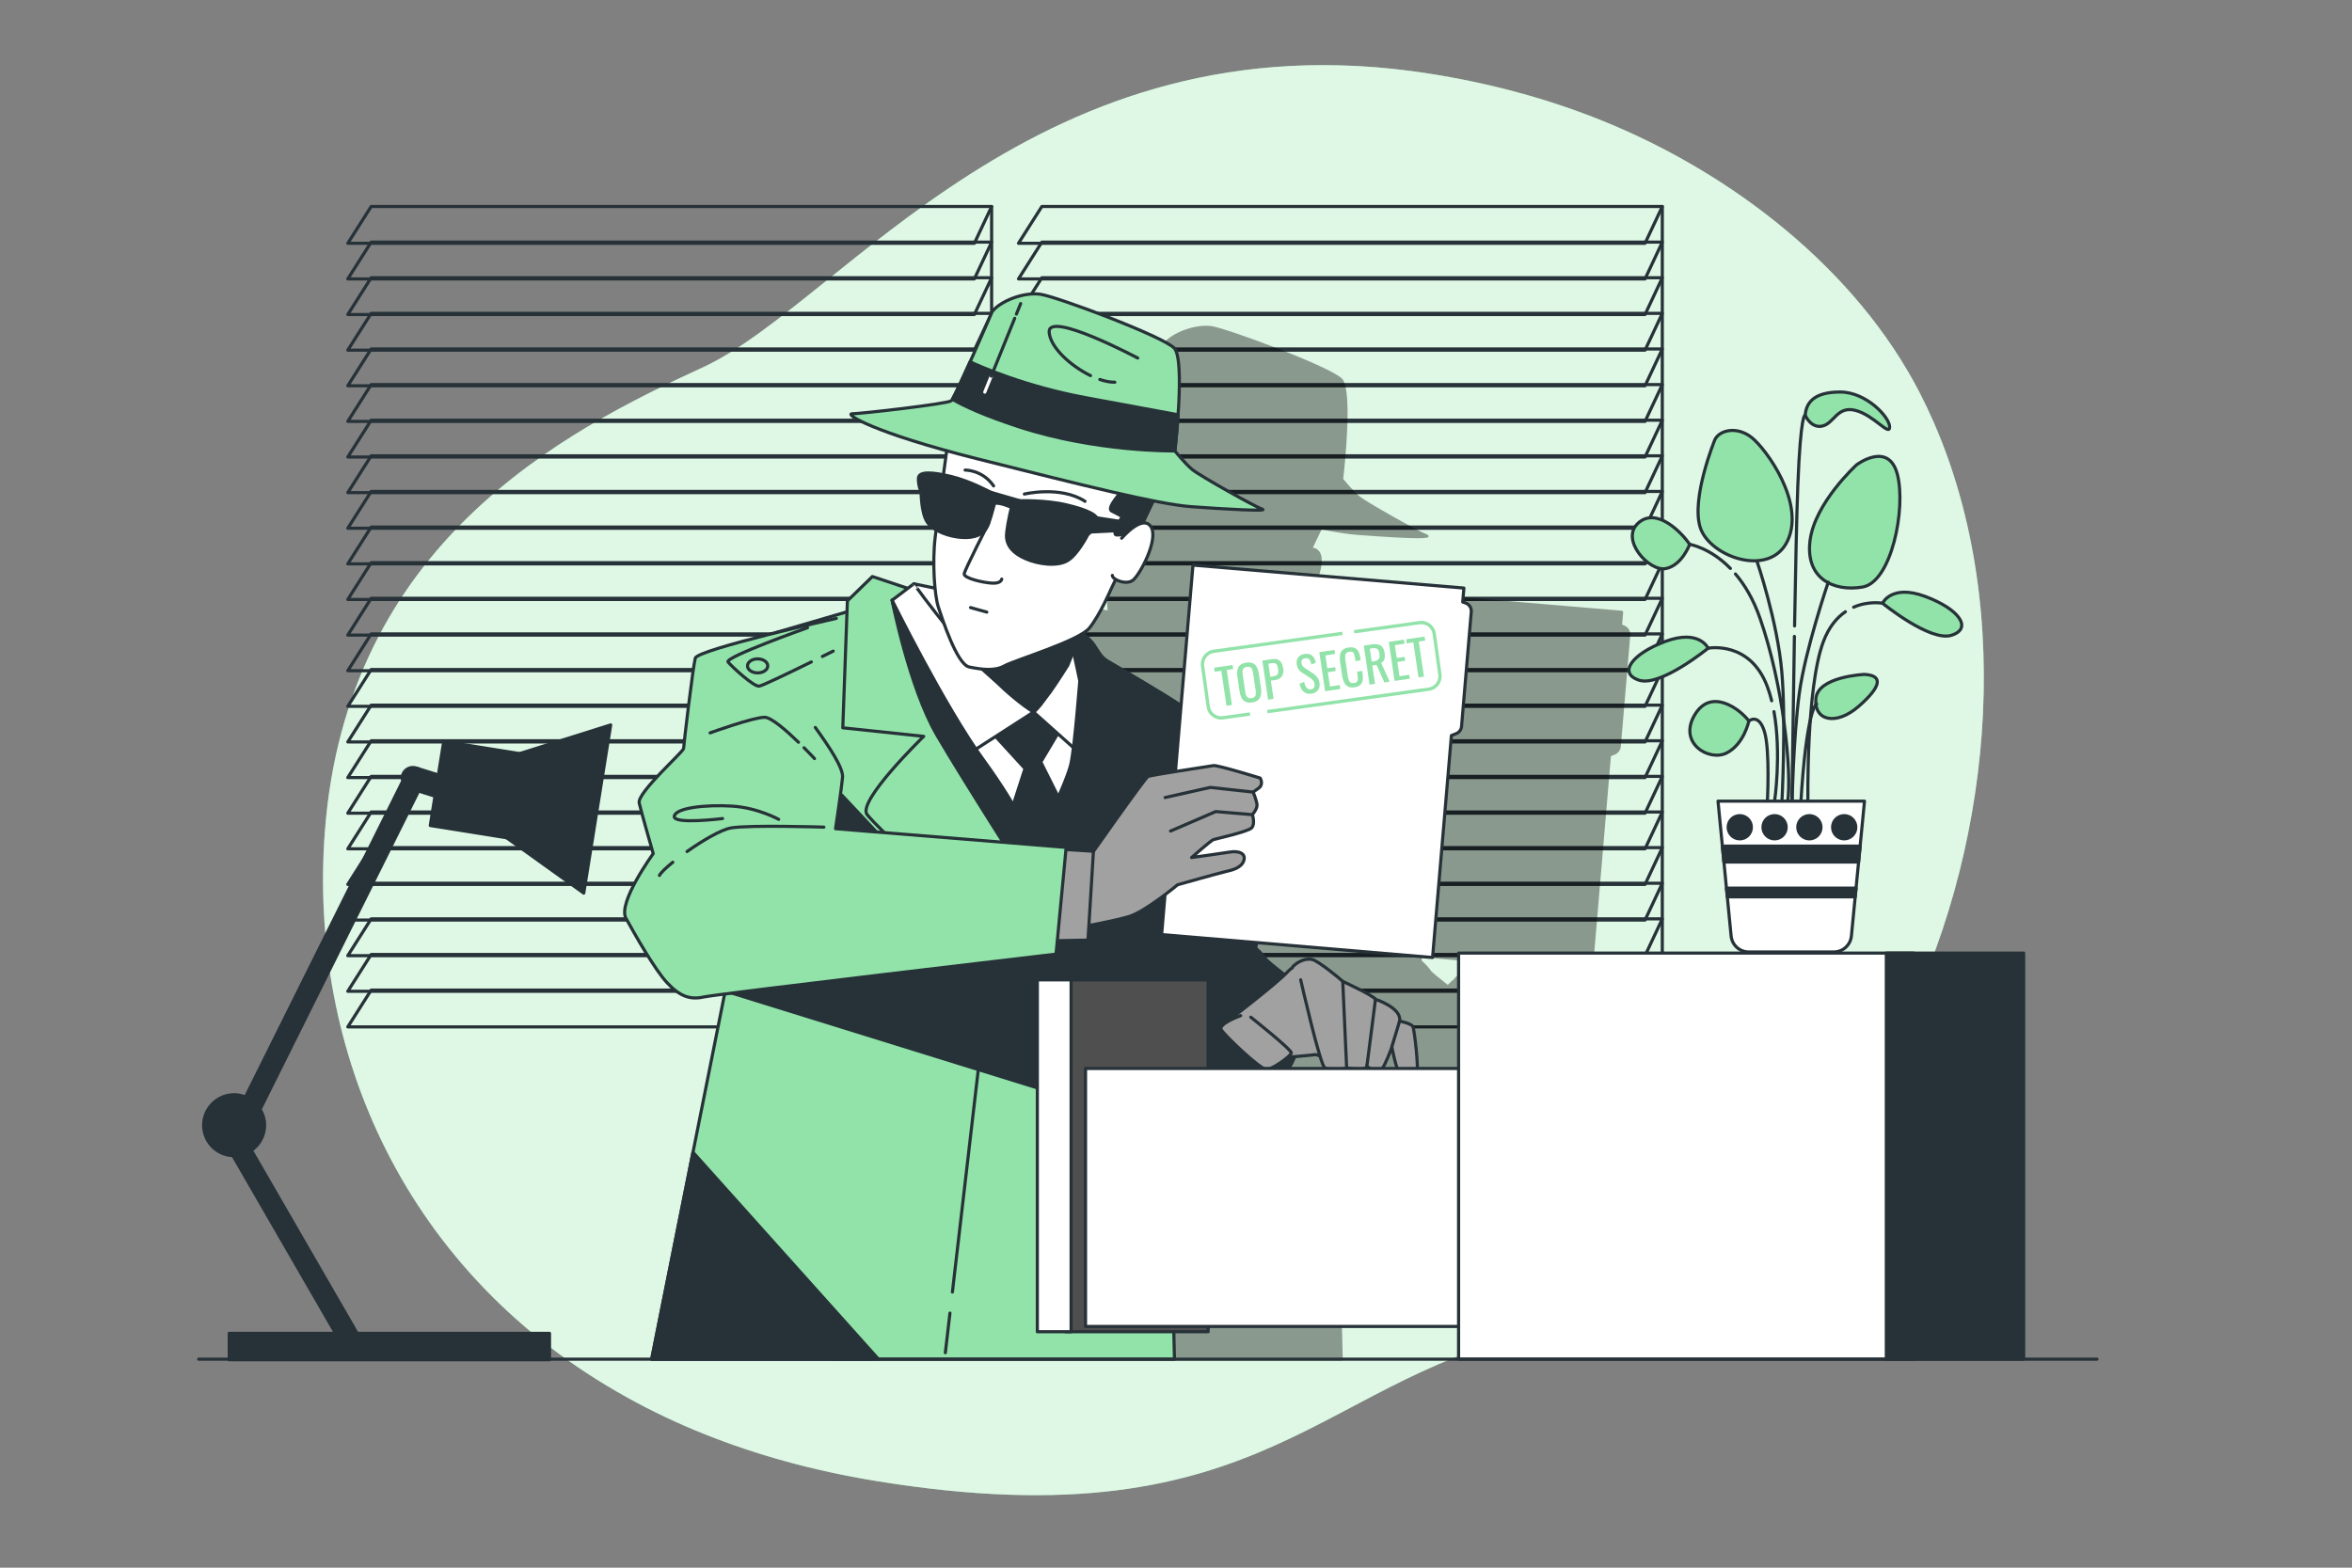 <?xml version="1.0" encoding="utf-8"?>
<!-- Generator: Adobe Illustrator 27.5.0, SVG Export Plug-In . SVG Version: 6.00 Build 0)  -->
<svg version="1.1" xmlns="http://www.w3.org/2000/svg" xmlns:xlink="http://www.w3.org/1999/xlink" x="0px" y="0px"
	 viewBox="0 0 750 500" style="enable-background:new 0 0 750 500;" xml:space="preserve">
<rect x="0" y="0" width="750" height="500" fill="#808080" stroke="none"/>
<g id="Background_Simple">
	<g>
		<path style="fill:#92E3A9;" d="M605.11,330.498c-21.738,41.911-61.019,85.355-109.866,93.686
			c-73.806,12.595-89.303,68.965-216.214,48.111c-19.787-3.25-37.83-8.284-54.173-14.804c-8.786-3.504-17.082-7.45-24.883-11.784
			c-70.845-39.255-101.631-110.418-96.395-180.318c6.87-91.936,75.96-127.745,120.521-148.212
			C268.66,96.711,330.659,3.932,455.581,23.453c19.045,2.984,37.808,7.921,55.688,15.185
			c40.817,16.562,80.648,47.052,101.084,87.025c1.534,3.003,2.974,6.06,4.332,9.162C643.159,195.496,634.749,273.36,605.11,330.498z
			"/>
		<path style="opacity:0.7;fill:#FFFFFF;" d="M605.11,330.498c-21.738,41.911-61.019,85.355-109.866,93.686
			c-73.806,12.595-89.303,68.965-216.214,48.111c-19.787-3.25-37.83-8.284-54.173-14.804c-8.786-3.504-17.082-7.45-24.883-11.784
			c-70.845-39.255-101.631-110.418-96.395-180.318c6.87-91.936,75.96-127.745,120.521-148.212
			C268.66,96.711,330.659,3.932,455.581,23.453c19.045,2.984,37.808,7.921,55.688,15.185
			c40.817,16.562,80.648,47.052,101.084,87.025c1.534,3.003,2.974,6.06,4.332,9.162C643.159,195.496,634.749,273.36,605.11,330.498z
			"/>
	</g>
</g>
<g id="Windows">
	<g>
		<g>
			<polygon style="fill:none;stroke:#263238;stroke-linecap:round;stroke-linejoin:round;stroke-miterlimit:10;" points="
				118.353,65.866 110.904,77.594 310.702,77.594 316.206,65.866 			"/>
			<polygon style="fill:none;stroke:#263238;stroke-linecap:round;stroke-linejoin:round;stroke-miterlimit:10;" points="
				118.353,77.226 110.904,88.954 310.702,88.954 316.206,77.226 			"/>
			<polygon style="fill:none;stroke:#263238;stroke-linecap:round;stroke-linejoin:round;stroke-miterlimit:10;" points="
				118.353,88.586 110.904,100.314 310.702,100.314 316.206,88.586 			"/>
			<polygon style="fill:none;stroke:#263238;stroke-linecap:round;stroke-linejoin:round;stroke-miterlimit:10;" points="
				118.353,99.946 110.904,111.675 310.702,111.675 316.206,99.946 			"/>
			<polygon style="fill:none;stroke:#263238;stroke-linecap:round;stroke-linejoin:round;stroke-miterlimit:10;" points="
				118.353,111.306 110.904,123.035 310.702,123.035 316.206,111.306 			"/>
			<polygon style="fill:none;stroke:#263238;stroke-linecap:round;stroke-linejoin:round;stroke-miterlimit:10;" points="
				118.353,122.666 110.904,134.395 310.702,134.395 316.206,122.666 			"/>
			<polygon style="fill:none;stroke:#263238;stroke-linecap:round;stroke-linejoin:round;stroke-miterlimit:10;" points="
				118.353,134.026 110.904,145.755 310.702,145.755 316.206,134.026 			"/>
			<polygon style="fill:none;stroke:#263238;stroke-linecap:round;stroke-linejoin:round;stroke-miterlimit:10;" points="
				118.353,145.386 110.904,157.115 310.702,157.115 316.206,145.386 			"/>
			<polygon style="fill:none;stroke:#263238;stroke-linecap:round;stroke-linejoin:round;stroke-miterlimit:10;" points="
				118.353,156.746 110.904,168.475 310.702,168.475 316.206,156.746 			"/>
			<polygon style="fill:none;stroke:#263238;stroke-linecap:round;stroke-linejoin:round;stroke-miterlimit:10;" points="
				118.353,168.106 110.904,179.835 310.702,179.835 316.206,168.106 			"/>
			<polygon style="fill:none;stroke:#263238;stroke-linecap:round;stroke-linejoin:round;stroke-miterlimit:10;" points="
				118.353,179.467 110.904,191.195 310.702,191.195 316.206,179.467 			"/>
			<polygon style="fill:none;stroke:#263238;stroke-linecap:round;stroke-linejoin:round;stroke-miterlimit:10;" points="
				118.353,190.827 110.904,202.555 310.702,202.555 316.206,190.827 			"/>
			<polygon style="fill:none;stroke:#263238;stroke-linecap:round;stroke-linejoin:round;stroke-miterlimit:10;" points="
				118.353,202.187 110.904,213.915 310.702,213.915 316.206,202.187 			"/>
			<polygon style="fill:none;stroke:#263238;stroke-linecap:round;stroke-linejoin:round;stroke-miterlimit:10;" points="
				118.353,213.547 110.904,225.275 310.702,225.275 316.206,213.547 			"/>
			<polygon style="fill:none;stroke:#263238;stroke-linecap:round;stroke-linejoin:round;stroke-miterlimit:10;" points="
				118.353,224.907 110.904,236.635 310.702,236.635 316.206,224.907 			"/>
			<polygon style="fill:none;stroke:#263238;stroke-linecap:round;stroke-linejoin:round;stroke-miterlimit:10;" points="
				118.353,236.267 110.904,247.996 310.702,247.996 316.206,236.267 			"/>
			<polygon style="fill:none;stroke:#263238;stroke-linecap:round;stroke-linejoin:round;stroke-miterlimit:10;" points="
				118.353,247.627 110.904,259.356 310.702,259.356 316.206,247.627 			"/>
			<polygon style="fill:none;stroke:#263238;stroke-linecap:round;stroke-linejoin:round;stroke-miterlimit:10;" points="
				118.353,258.987 110.904,270.716 310.702,270.716 316.206,258.987 			"/>
			<polygon style="fill:none;stroke:#263238;stroke-linecap:round;stroke-linejoin:round;stroke-miterlimit:10;" points="
				118.353,270.347 110.904,282.076 310.702,282.076 316.206,270.347 			"/>
			<polygon style="fill:none;stroke:#263238;stroke-linecap:round;stroke-linejoin:round;stroke-miterlimit:10;" points="
				118.353,281.707 110.904,293.436 310.702,293.436 316.206,281.707 			"/>
			<polygon style="fill:none;stroke:#263238;stroke-linecap:round;stroke-linejoin:round;stroke-miterlimit:10;" points="
				118.353,293.067 110.904,304.796 310.702,304.796 316.206,293.067 			"/>
			<polygon style="fill:none;stroke:#263238;stroke-linecap:round;stroke-linejoin:round;stroke-miterlimit:10;" points="
				118.353,304.427 110.904,316.156 310.702,316.156 316.206,304.427 			"/>
			<polygon style="fill:none;stroke:#263238;stroke-linecap:round;stroke-linejoin:round;stroke-miterlimit:10;" points="
				118.353,315.788 110.904,327.516 310.702,327.516 316.206,315.788 			"/>
		</g>
		<polyline style="fill:none;stroke:#263238;stroke-linecap:round;stroke-linejoin:round;stroke-miterlimit:10;" points="
			316.206,65.866 316.206,327.687 310.702,327.687 		"/>
	</g>
	<g>
		<g>
			<polygon style="fill:none;stroke:#263238;stroke-linecap:round;stroke-linejoin:round;stroke-miterlimit:10;" points="
				332.218,65.866 324.769,77.594 524.567,77.594 530.071,65.866 			"/>
			<polygon style="fill:none;stroke:#263238;stroke-linecap:round;stroke-linejoin:round;stroke-miterlimit:10;" points="
				332.218,77.226 324.769,88.954 524.567,88.954 530.071,77.226 			"/>
			<polygon style="fill:none;stroke:#263238;stroke-linecap:round;stroke-linejoin:round;stroke-miterlimit:10;" points="
				332.218,88.586 324.769,100.314 524.567,100.314 530.071,88.586 			"/>
			<polygon style="fill:none;stroke:#263238;stroke-linecap:round;stroke-linejoin:round;stroke-miterlimit:10;" points="
				332.218,99.946 324.769,111.675 524.567,111.675 530.071,99.946 			"/>
			<polygon style="fill:none;stroke:#263238;stroke-linecap:round;stroke-linejoin:round;stroke-miterlimit:10;" points="
				332.218,111.306 324.769,123.035 524.567,123.035 530.071,111.306 			"/>
			<polygon style="fill:none;stroke:#263238;stroke-linecap:round;stroke-linejoin:round;stroke-miterlimit:10;" points="
				332.218,122.666 324.769,134.395 524.567,134.395 530.071,122.666 			"/>
			<polygon style="fill:none;stroke:#263238;stroke-linecap:round;stroke-linejoin:round;stroke-miterlimit:10;" points="
				332.218,134.026 324.769,145.755 524.567,145.755 530.071,134.026 			"/>
			<polygon style="fill:none;stroke:#263238;stroke-linecap:round;stroke-linejoin:round;stroke-miterlimit:10;" points="
				332.218,145.386 324.769,157.115 524.567,157.115 530.071,145.386 			"/>
			<polygon style="fill:none;stroke:#263238;stroke-linecap:round;stroke-linejoin:round;stroke-miterlimit:10;" points="
				332.218,156.746 324.769,168.475 524.567,168.475 530.071,156.746 			"/>
			<polygon style="fill:none;stroke:#263238;stroke-linecap:round;stroke-linejoin:round;stroke-miterlimit:10;" points="
				332.218,168.106 324.769,179.835 524.567,179.835 530.071,168.106 			"/>
			<polygon style="fill:none;stroke:#263238;stroke-linecap:round;stroke-linejoin:round;stroke-miterlimit:10;" points="
				332.218,179.467 324.769,191.195 524.567,191.195 530.071,179.467 			"/>
			<polygon style="fill:none;stroke:#263238;stroke-linecap:round;stroke-linejoin:round;stroke-miterlimit:10;" points="
				332.218,190.827 324.769,202.555 524.567,202.555 530.071,190.827 			"/>
			<polygon style="fill:none;stroke:#263238;stroke-linecap:round;stroke-linejoin:round;stroke-miterlimit:10;" points="
				332.218,202.187 324.769,213.915 524.567,213.915 530.071,202.187 			"/>
			<polygon style="fill:none;stroke:#263238;stroke-linecap:round;stroke-linejoin:round;stroke-miterlimit:10;" points="
				332.218,213.547 324.769,225.275 524.567,225.275 530.071,213.547 			"/>
			<polygon style="fill:none;stroke:#263238;stroke-linecap:round;stroke-linejoin:round;stroke-miterlimit:10;" points="
				332.218,224.907 324.769,236.635 524.567,236.635 530.071,224.907 			"/>
			<polygon style="fill:none;stroke:#263238;stroke-linecap:round;stroke-linejoin:round;stroke-miterlimit:10;" points="
				332.218,236.267 324.769,247.996 524.567,247.996 530.071,236.267 			"/>
			<polygon style="fill:none;stroke:#263238;stroke-linecap:round;stroke-linejoin:round;stroke-miterlimit:10;" points="
				332.218,247.627 324.769,259.356 524.567,259.356 530.071,247.627 			"/>
			<polygon style="fill:none;stroke:#263238;stroke-linecap:round;stroke-linejoin:round;stroke-miterlimit:10;" points="
				332.218,258.987 324.769,270.716 524.567,270.716 530.071,258.987 			"/>
			<polygon style="fill:none;stroke:#263238;stroke-linecap:round;stroke-linejoin:round;stroke-miterlimit:10;" points="
				332.218,270.347 324.769,282.076 524.567,282.076 530.071,270.347 			"/>
			<polygon style="fill:none;stroke:#263238;stroke-linecap:round;stroke-linejoin:round;stroke-miterlimit:10;" points="
				332.218,281.707 324.769,293.436 524.567,293.436 530.071,281.707 			"/>
			<polygon style="fill:none;stroke:#263238;stroke-linecap:round;stroke-linejoin:round;stroke-miterlimit:10;" points="
				332.218,293.067 324.769,304.796 524.567,304.796 530.071,293.067 			"/>
			<polygon style="fill:none;stroke:#263238;stroke-linecap:round;stroke-linejoin:round;stroke-miterlimit:10;" points="
				332.218,304.427 324.769,316.156 524.567,316.156 530.071,304.427 			"/>
			<polygon style="fill:none;stroke:#263238;stroke-linecap:round;stroke-linejoin:round;stroke-miterlimit:10;" points="
				332.218,315.788 324.769,327.516 524.567,327.516 530.071,315.788 			"/>
		</g>
		<polyline style="fill:none;stroke:#263238;stroke-linecap:round;stroke-linejoin:round;stroke-miterlimit:10;" points="
			530.071,65.866 530.071,327.687 524.567,327.687 		"/>
	</g>
</g>
<g id="Plant">
	<g>
		<path style="fill:#92E3A9;stroke:#263238;stroke-linecap:round;stroke-linejoin:round;stroke-miterlimit:10;" d="M538.802,173.621
			c0,0-2.476,6.809-7.738,7.738c-5.262,0.928-14.547-9.286-8.667-14.547S536.326,169.907,538.802,173.621z"/>
		<path style="fill:#92E3A9;stroke:#263238;stroke-linecap:round;stroke-linejoin:round;stroke-miterlimit:10;" d="M546.85,140.193
			c0,0-7.738,18.881-4.643,28.166c3.095,9.286,22.285,16.095,27.856,4.024c5.571-12.071-6.809-29.095-11.452-32.809
			C553.969,135.86,548.397,137.098,546.85,140.193z"/>
		<path style="fill:#92E3A9;stroke:#263238;stroke-linecap:round;stroke-linejoin:round;stroke-miterlimit:10;" d="M592.039,148.24
			c0,0-13.309,12.071-14.857,24.142c-1.547,12.071,7.428,16.404,16.714,14.857c9.285-1.548,13.928-25.071,11.143-35.904
			C602.253,140.503,592.039,148.24,592.039,148.24z"/>
		<path style="fill:#92E3A9;stroke:#263238;stroke-linecap:round;stroke-linejoin:round;stroke-miterlimit:10;" d="M594.515,215.096
			c0,0-14.857,0.619-15.476,7.738c-0.619,7.119,6.5,8.667,13.619,2.476C599.777,219.12,600.706,215.405,594.515,215.096z"/>
		<path style="fill:#92E3A9;stroke:#263238;stroke-linecap:round;stroke-linejoin:round;stroke-miterlimit:10;" d="M557.683,229.953
			c0,0-1.548,7.428-7.119,10.214c-5.571,2.786-15.476-3.095-10.214-12.071C545.612,219.12,554.897,226.238,557.683,229.953z"/>
		<path style="fill:#92E3A9;stroke:#263238;stroke-linecap:round;stroke-linejoin:round;stroke-miterlimit:10;" d="M544.683,206.739
			c0,0-2.786-6.19-13.619-2.167c-10.833,4.024-15.166,10.214-8.357,12.381C529.517,219.12,544.683,206.739,544.683,206.739z"/>
		<path style="fill:#92E3A9;stroke:#263238;stroke-linecap:round;stroke-linejoin:round;stroke-miterlimit:10;" d="M575.635,132.455
			c0,0,1.857,4.333,5.571,3.405c3.714-0.928,4.643-6.5,10.524-4.952c5.881,1.548,10.833,8.357,10.833,5.262
			c0-3.095-7.428-11.143-15.785-11.143C578.42,125.027,575.944,128.431,575.635,132.455z"/>
		<path style="fill:none;stroke:#263238;stroke-linecap:round;stroke-linejoin:round;stroke-miterlimit:10;" d="M560.323,179.206
			c0,0,6.475,18.962,7.862,35.149s0,42.087,0,42.087"/>
		<path style="fill:none;stroke:#263238;stroke-linecap:round;stroke-linejoin:round;stroke-miterlimit:10;" d="M582.985,185.681
			c0,0-7.4,21.737-9.25,35.612c-1.85,13.875-2.313,35.15-2.313,35.15"/>
		<path style="fill:none;stroke:#263238;stroke-linecap:round;stroke-linejoin:round;stroke-miterlimit:10;" d="M579.285,224.53
			c0,0-3.237,0.925-5.087,32.375"/>
		<path style="fill:none;stroke:#263238;stroke-linecap:round;stroke-linejoin:round;stroke-miterlimit:10;" d="M557.683,229.953
			c0,0,3.103-2.647,4.953,3.365c1.85,6.012,0.925,22.662,0.925,22.662"/>
		<path style="fill:none;stroke:#263238;stroke-linecap:round;stroke-linejoin:round;stroke-miterlimit:10;" d="M565.685,226.973
			c2.42,13.558,0.188,28.544,0.188,28.544"/>
		<path style="fill:none;stroke:#263238;stroke-linecap:round;stroke-linejoin:round;stroke-miterlimit:10;" d="M544.683,206.739
			c0,0,13.328-2.558,18.878,12.241c0.544,1.452,1.004,2.971,1.391,4.529"/>
		<path style="fill:#92E3A9;stroke:#263238;stroke-linecap:round;stroke-linejoin:round;stroke-miterlimit:10;" d="M600.305,192.402
			c0,0,2.786-6.19,13.619-2.167c10.833,4.024,15.166,10.214,8.357,12.381C615.471,204.782,600.305,192.402,600.305,192.402z"/>
		<path style="fill:none;stroke:#263238;stroke-linecap:round;stroke-linejoin:round;stroke-miterlimit:10;" d="M588.457,195.112
			c-2.679,1.833-5.253,4.792-7.03,9.531c-5.55,14.8-4.917,51.337-4.917,51.337"/>
		<path style="fill:none;stroke:#263238;stroke-linecap:round;stroke-linejoin:round;stroke-miterlimit:10;" d="M600.305,192.402
			c0,0-4.418-0.848-9.226,1.257"/>
		<path style="fill:none;stroke:#263238;stroke-linecap:round;stroke-linejoin:round;stroke-miterlimit:10;" d="M553.399,183.063
			c2.891,3.395,5.695,7.985,7.85,14.18c7.4,21.275,10.175,48.562,8.788,58.737"/>
		<path style="fill:none;stroke:#263238;stroke-linecap:round;stroke-linejoin:round;stroke-miterlimit:10;" d="M538.802,173.621
			c0,0,6.453,1.007,12.985,7.677"/>
		<path style="fill:none;stroke:#263238;stroke-linecap:round;stroke-linejoin:round;stroke-miterlimit:10;" d="M572.192,202.973
			c-0.45,26.85-0.769,53.47-0.769,53.47"/>
		<path style="fill:none;stroke:#263238;stroke-linecap:round;stroke-linejoin:round;stroke-miterlimit:10;" d="M575.635,132.455
			c0,0-1.437-1.349-2.362,22.701c-0.359,9.345-0.719,26.721-1.024,44.476"/>
		<path style="fill:#FFFFFF;stroke:#263238;stroke-linecap:round;stroke-linejoin:round;stroke-miterlimit:10;" d="M584.753,303.617
			h-27.122c-2.907,0-5.338-2.207-5.619-5.1l-4.176-43h46.712l-4.176,43C590.091,301.41,587.659,303.617,584.753,303.617z"/>
		<g>
			<polygon style="fill:#263238;stroke:#263238;stroke-linecap:round;stroke-linejoin:round;stroke-miterlimit:10;" points="
				549.228,269.855 549.722,274.942 592.661,274.942 593.155,269.855 			"/>
			<polygon style="fill:#263238;stroke:#263238;stroke-linecap:round;stroke-linejoin:round;stroke-miterlimit:10;" points="
				591.583,286.042 591.853,283.267 550.531,283.267 550.8,286.042 			"/>
			
				<circle style="fill:#263238;stroke:#263238;stroke-linecap:round;stroke-linejoin:round;stroke-miterlimit:10;" cx="588.073" cy="263.842" r="3.7"/>
			
				<circle style="fill:#263238;stroke:#263238;stroke-linecap:round;stroke-linejoin:round;stroke-miterlimit:10;" cx="554.773" cy="263.842" r="3.7"/>
			<path style="fill:#263238;stroke:#263238;stroke-linecap:round;stroke-linejoin:round;stroke-miterlimit:10;" d="
				M562.173,263.842c0,2.043,1.657,3.7,3.7,3.7c2.044,0,3.7-1.656,3.7-3.7c0-2.043-1.656-3.7-3.7-3.7
				C563.83,260.142,562.173,261.799,562.173,263.842z"/>
			
				<circle style="fill:#263238;stroke:#263238;stroke-linecap:round;stroke-linejoin:round;stroke-miterlimit:10;" cx="576.973" cy="263.842" r="3.7"/>
		</g>
	</g>
</g>
<g id="Shadow">
	<path style="opacity:0.38;" d="M517.768,199.421l-0.518-0.177l0.334-3.94c0.011-0.128-0.029-0.255-0.112-0.353
		c-0.082-0.098-0.201-0.159-0.329-0.17l-83.695-7.097c-0.128-0.016-0.255,0.03-0.353,0.112c-0.098,0.083-0.16,0.202-0.17,0.329
		l-3.619,42.678c-4.737-3.202-14.43-8.955-23.53-14.241c-1.155-1.894-2.06-3.331-2.516-4c-0.738-1.083-1.861-2.18-3.139-3.226
		c0.722-0.49,1.306-0.969,1.677-1.427c3.257-4.023,6.623-11.835,6.756-12.147l1.197-2.502c0.848,0.413,1.909,0.7,2.946,0.7
		c0.872,0,1.723-0.201,2.401-0.694c2.358-1.715,8.516-13.233,5.659-17.313c-0.542-0.774-1.258-1.194-2.12-1.273l2.786-5.825
		c4.704,0.92,8.538,1.526,11.336,1.737c10.736,0.81,16.387,1.068,19.372,1.068c3.278,0,3.341-0.31,3.387-0.54
		c0.064-0.321-0.127-0.558-0.568-0.705c-2.168-0.723-19.067-10.162-21.46-12.156c-1.973-1.643-4.566-4.78-5.163-5.513
		c0.425-3.719,3.084-28.325-0.344-31.943c-3.673-3.878-36.804-16.079-41.603-16.79c-5.05-0.749-12.667,1.997-15.377,5.542
		c-0.024,0.032-0.044,0.066-0.06,0.102c-2.023,4.686-4.549,10.455-6.806,15.49c-0.003,0.006-0.008,0.009-0.011,0.015
		c-2.855,6.367-4.69,10.246-5.456,11.528c-0.014,0.023-0.017,0.051-0.027,0.076c-0.071,0.113-0.132,0.202-0.174,0.245
		c-1.424,0.865-27.781,3.919-30.317,3.919c-0.729,0-0.859,0.415-0.881,0.594c-0.19,1.529,8.962,5.965,29.523,11.667
		c-0.221,1.618-0.534,3.906-0.886,6.505c-3.594-0.663-5.911-0.618-7,0.155c-0.449,0.318-0.713,0.769-0.767,1.302
		c-0.192,1.921,0.62,4.122,0.808,4.6c0.008,0.836,0.124,6.52,1.9,9.283c0.612,0.952,1.558,1.787,2.693,2.491
		c-0.087,0.691-0.167,1.332-0.236,1.897c-0.581,4.762-0.528,10.635-0.116,15.27l-5.911-1.231c-0.004-0.001-0.007,0.001-0.011,0
		c-0.005-0.001-0.009-0.005-0.014-0.005c-0.071-0.01-0.142-0.002-0.211,0.018c-0.023,0.007-0.042,0.02-0.064,0.031
		c-0.031,0.014-0.064,0.023-0.091,0.044l-1.66,1.258l-10.697-3.566c-0.17-0.057-0.361-0.014-0.491,0.112l-7.722,7.519
		c-0.089,0.087-0.142,0.205-0.146,0.33l-0.11,3.034l-22.02,6.428c-11.944,2.979-24.385,6.455-24.836,8.11
		c-0.703,2.577-3.522,26.152-3.624,27.967c-0.233,0.435-1.931,2.162-3.575,3.833c-5.841,5.94-10.634,11.032-10.134,13.201
		c0.672,2.911,3.767,13.684,4.273,15.443c-1.345,1.871-10.946,15.522-8.317,20.302c3.186,5.792,9.089,16.102,12.827,20.075
		c3.119,3.314,5.823,4.798,9.02,4.798c0.873,0,1.784-0.111,2.749-0.325c0.523-0.116,2.548-0.402,5.688-0.813l-22.393,112.16
		c-0.028,0.142,0.009,0.29,0.1,0.402c0.092,0.112,0.229,0.177,0.375,0.177h161.493c0.131,0,0.255-0.053,0.346-0.146
		c0.092-0.094,0.141-0.22,0.138-0.35l-2.43-100.203c2.104,3.102,5.04,6.836,8.838,10.318c8.577,7.862,17.266,14.872,17.353,14.943
		c0.089,0.072,0.197,0.107,0.304,0.107c0.123,0,0.245-0.046,0.339-0.138c0.008-0.008,0.087-0.086,0.216-0.217
		c1.323-1.336,7.63-7.97,11.938-16.894c0.147-0.302,0.29-0.608,0.431-0.915c2.884-0.214,5.487-0.529,6.052-0.6
		c0.168,0.047,0.542,0.149,1.044,0.276c0.688,2.135,1.276,3.562,1.664,3.756c0.788,0.394,2.187,0.59,3.586,0.59
		c1.309,0,2.612-0.175,3.42-0.52c0.779,0.157,2.242,0.41,3.612,0.41c1.117,0,2.16-0.173,2.709-0.7
		c0.694,0.502,2.079,1.379,3.299,1.379c0.314,0,0.617-0.059,0.893-0.197c0.812-0.406,2.077-2.997,3.268-6.046
		c0.466,2.183,1.348,5.791,2.37,7.325c0.642,0.964,1.602,1.486,2.72,1.486c0.075,0,0.151-0.003,0.227-0.007
		c1.251-0.078,2.461-0.805,2.944-1.771c0.833-1.666-0.757-14.461-1.203-15.355c-0.479-0.959-2.845-1.595-4.021-1.857
		c0.142-3.958-6.701-6.434-7.694-6.771c-1.251-1.381-8.462-4.762-10.107-5.523c-0.937-0.886-7.506-6.292-9.541-6.801
		c-1.999-0.5-4.602,0.421-6.477,2.293c-0.094,0.094-0.141,0.217-0.142,0.341c-0.526,0.37-1.047,0.813-1.555,1.356
		c-0.156,0.167-0.344,0.356-0.546,0.554c-2.732-2.126-5.133-4.08-5.423-4.564c-0.624-1.041-2.367-2.694-2.994-3.274
		c0.066-0.227,0.161-0.557,0.271-0.948l53.841,4.565c0.013,0.001,0.028,0.002,0.042,0.002c0.249,0,0.461-0.191,0.482-0.444
		l5.791-68.289l1.213-0.483c1.102-0.439,1.849-1.445,1.95-2.627l3.004-35.428C519.981,201.202,519.122,199.883,517.768,199.421z"/>
</g>
<g id="Character">
	<g>
		<g>
			<path style="fill:#263238;stroke:#263238;stroke-linecap:round;stroke-linejoin:round;stroke-miterlimit:10;" d="
				M378.732,226.789l17.391,63.85c0,0,6.211,0.249,6.46,1.739c0.248,1.491-2.236,9.938-2.236,9.938s2.484,2.236,3.23,3.478
				c0.745,1.242,11.428,9.192,11.428,9.192s3.975,3.975-0.249,17.143c-4.223,13.167-14.907,23.602-14.907,23.602
				s-8.944-7.205-17.888-15.404c-8.944-8.199-13.167-17.64-13.167-17.64s-3.727-38.757-3.478-43.726
				C365.565,273.993,378.732,226.789,378.732,226.789z"/>
			<path style="fill:none;stroke:#263238;stroke-linecap:round;stroke-linejoin:round;stroke-miterlimit:10;" d="M379.492,311.335
				c3.187-4.352,7.694-10.188,9.675-11.255c3.23-1.739,8.944,1.739,8.944,1.739"/>
			<path style="fill:none;stroke:#263238;stroke-linecap:round;stroke-linejoin:round;stroke-miterlimit:10;" d="M376,316.229
				c0,0,0.96-1.392,2.38-3.362"/>
			<path style="fill:none;stroke:#263238;stroke-linecap:round;stroke-linejoin:round;stroke-miterlimit:10;" d="M392.148,291.881
				c0,0-9.192-0.248-13.664,6.211"/>
			<path style="fill:#263238;stroke:#263238;stroke-linecap:round;stroke-linejoin:round;stroke-miterlimit:10;" d="
				M414.757,332.129c4.223-13.167,0.248-17.143,0.248-17.143s-0.881-0.656-2.152-1.618l-0.581,0.376c0,0-12.671,2.484-17.143,6.708
				c-4.472,4.224-6.211,14.161-3.727,18.882c2.484,4.72,8.447,16.397,8.447,16.397l0.043-0.043
				C400.605,354.983,410.683,344.829,414.757,332.129z"/>
		</g>
		<g>
			<path style="fill:#92E3A9;stroke:#263238;stroke-linecap:round;stroke-linejoin:round;stroke-miterlimit:10;" d="
				M273.144,194.243l-39.999,11.677l3.478,83.229l-28.819,144.346h166.705l-3.727-154.035c0,0,8.199-51.179,7.95-52.67
				c-0.248-1.491-38.012-23.105-38.012-23.105S293.02,189.771,273.144,194.243z"/>
			<polygon style="fill:#263238;stroke:#263238;stroke-linecap:round;stroke-linejoin:round;stroke-miterlimit:10;" points="
				280.118,433.494 220.977,367.514 207.803,433.494 			"/>
			
				<line style="fill:none;stroke:#263238;stroke-linecap:round;stroke-linejoin:round;stroke-miterlimit:10;" x1="302.919" y1="418.798" x2="301.45" y2="431.43"/>
			
				<line style="fill:none;stroke:#263238;stroke-linecap:round;stroke-linejoin:round;stroke-miterlimit:10;" x1="315.181" y1="313.415" x2="303.702" y2="412.077"/>
			<polyline style="fill:none;stroke:#263238;stroke-linecap:round;stroke-linejoin:round;stroke-miterlimit:10;" points="
				357.863,218.342 377.49,230.764 376,225.05 356.124,212.876 			"/>
		</g>
		<path style="fill:#92E3A9;stroke:#263238;stroke-linecap:round;stroke-linejoin:round;stroke-miterlimit:10;" d="M289.514,187.657
			l-11.327-3.776l-7.971,7.761l-1.468,40.485l25.801,2.727c0,0-21.396,20.767-18.04,24.962c3.356,4.195,23.494,23.704,37.339,30.626
			c13.845,6.922,10.279,5.664,10.279,5.664l4.825-13.215c0,0-31.675-80.76-31.885-81.39
			C296.855,200.872,289.514,187.657,289.514,187.657z"/>
		<path style="fill:#92E3A9;stroke:#263238;stroke-linecap:round;stroke-linejoin:round;stroke-miterlimit:10;" d="M328.95,282.891
			l-12.376,26.85c0,0,19.299-13.215,34.192-30.206c14.893-16.991,18.669-24.543,16.991-28.528s-18.879-15.942-18.879-15.942
			s15.313,1.888,16.572,1.049c1.259-0.839-13.425-25.801-16.572-30.416c-3.146-4.615-13.425-9.649-13.425-9.649
			S340.697,249.748,328.95,282.891z"/>
		<path style="fill:#263238;stroke:#263238;stroke-linecap:round;stroke-linejoin:round;stroke-miterlimit:10;" d="M372.24,359.841
			v-20.148l-1.457-60.233c0,0,8.199-51.179,7.95-52.67c-0.153-0.918-14.542-9.473-25.568-15.906
			c-3.628-2.117-9.544-13.812-11.066-7.856l-9.882,55.96l-16.011,45.44L268.441,253.6l-36.813,60.562l-0.384,1.921L372.24,359.841z"
			/>
		<path style="fill:#FFFFFF;stroke:#263238;stroke-linecap:round;stroke-linejoin:round;stroke-miterlimit:10;" d="M291.401,186.189
			l10.069,2.098l17.411,31.045C318.881,219.332,294.758,194.789,291.401,186.189z"/>
		<path style="fill:#FFFFFF;stroke:#263238;stroke-linecap:round;stroke-linejoin:round;stroke-miterlimit:10;" d="M284.479,191.433
			c0,0,5.244,24.333,19.089,46.778s26.221,40.275,26.221,40.275s12.586-24.753,13.425-34.821c0.839-10.069,0-25.592,0-25.592
			L284.479,191.433z"/>
		<polygon style="fill:#263238;stroke:#263238;stroke-linecap:round;stroke-linejoin:round;stroke-miterlimit:10;" points="
			315.525,232.757 326.852,245.133 322.237,259.397 329.16,272.193 337.97,255.202 331.887,243.036 339.019,231.079 
			327.901,221.849 		"/>
		<path style="fill:#FFFFFF;stroke:#263238;stroke-linecap:round;stroke-linejoin:round;stroke-miterlimit:10;" d="M329.579,227.093
			L310.7,239.26c0,0-11.328-14.893-17.621-26.85c-6.293-11.957-8.6-20.977-8.6-20.977l6.922-5.244
			C291.401,186.189,313.217,217.024,329.579,227.093z"/>
		<path style="fill:#FFFFFF;stroke:#263238;stroke-linecap:round;stroke-linejoin:round;stroke-miterlimit:10;" d="M329.579,227.093
			l13.845,12.376c0,0,2.727-13.215,1.259-20.557c-1.468-7.342-2.937-13.425-2.937-13.425S335.243,222.688,329.579,227.093z"/>
		<g>
			<path style="fill:#263238;stroke:#263238;stroke-linecap:round;stroke-linejoin:round;stroke-miterlimit:10;" d="
				M309.022,209.683c0,0,11.537,10.488,15.313,13.215c1.295,0.935,5.244,4.195,5.244,4.195s4.299-4.955,5.244-6.293
				c2.517-3.566,5.664-8.6,5.664-8.6l5.034-12.586L309.022,209.683z"/>
		</g>
		<path style="fill:#263238;stroke:#263238;stroke-linecap:round;stroke-linejoin:round;stroke-miterlimit:10;" d="M284.479,191.433
			c0,0,16.781,33.982,29.158,50.973c12.376,16.991,16.362,27.899,16.362,27.899s10.279-20.767,11.537-26.85
			c1.259-6.083,2.937-28.109,2.937-28.109s3.566,18.04-1.468,36.499c-5.034,18.46-14.054,31.046-14.054,31.046
			s-21.396-33.353-30.207-48.456C289.933,219.332,284.479,191.433,284.479,191.433z"/>
		<g>
			<path style="fill:#FFFFFF;stroke:#263238;stroke-linecap:round;stroke-linejoin:round;stroke-miterlimit:10;" d="M302.17,141.647
				c0,0-2.962,21.525-3.95,29.622c-0.987,8.097-0.198,18.761,0.987,22.315s5.924,18.365,9.874,19.156
				c3.95,0.79,8.097,1.382,11.256-0.395c3.16-1.777,23.698-7.899,27.055-12.046c3.357-4.147,6.912-12.441,6.912-12.441
				l15.206-31.794L302.17,141.647z"/>
			<path style="fill:#263238;stroke:#263238;stroke-linecap:round;stroke-linejoin:round;stroke-miterlimit:10;" d="
				M358.452,155.865c0,0-5.924,6.122-3.95,7.109c1.975,0.987,3.357,1.777,3.357,1.777s-2.962,4.937-2.172,5.727
				c0.79,0.79,7.702-1.58,7.702-1.58l5.332-11.454L358.452,155.865z"/>
			<g>
				<path style="fill:#263238;stroke:#263238;stroke-linecap:round;stroke-linejoin:round;stroke-miterlimit:10;" d="
					M315.893,156.997c0,0-6.483-3.555-12.547-5.019c-6.064-1.464-10.247-1.673-10.456,0.418c-0.209,2.091,0.837,4.601,0.837,4.601
					s0,6.483,1.882,9.41c1.882,2.928,7.11,4.81,11.292,5.019c4.182,0.209,6.483-1.046,7.737-3.137
					c0.861-1.435,2.017-5.823,2.658-8.436C317.583,158.685,316.992,157.485,315.893,156.997L315.893,156.997z"/>
				<path style="fill:#263238;stroke:#263238;stroke-linecap:round;stroke-linejoin:round;stroke-miterlimit:10;" d="
					M325.274,159.719c0,0,8.051-0.28,14.67,1.27c6.619,1.55,10.791,3.397,9.969,5.535c-0.822,2.137-3.07,4.066-3.07,4.066
					s-3.179,6.308-6.446,8.233c-3.267,1.926-9.277,1.193-13.449-0.654c-4.172-1.848-5.795-4.197-5.99-6.847
					c-0.134-1.818,0.893-6.655,1.551-9.512C322.802,160.533,323.965,159.655,325.274,159.719L325.274,159.719z"/>
				<path style="fill:#263238;stroke:#263238;stroke-linecap:round;stroke-linejoin:round;stroke-miterlimit:10;" d="
					M315.893,156.997l9.381,2.722l-2.766,2.091c0,0-3.702-1.653-5.194-1.264C317.314,160.546,317.714,157.792,315.893,156.997z"/>
			</g>
			<path style="fill:#263238;stroke:#263238;stroke-linecap:round;stroke-linejoin:round;stroke-miterlimit:10;" d="
				M349.298,165.076l14.859,2.308l-0.768,1.515l-15.822,0.794C347.567,169.692,350.596,167.384,349.298,165.076z"/>
			<path style="fill:#FFFFFF;stroke:#263238;stroke-linecap:round;stroke-linejoin:round;stroke-miterlimit:10;" d="
				M357.662,171.663c0,0,6.517-7.702,9.281-3.752c2.765,3.95-3.555,15.601-5.727,17.181c-2.172,1.58-6.517-0.197-6.517-1.58"/>
			<path style="fill:none;stroke:#263238;stroke-linecap:round;stroke-linejoin:round;stroke-miterlimit:10;" d="M326.649,157.574
				c0,0,11.541-2.741,19.331,2.308"/>
			<path style="fill:none;stroke:#263238;stroke-linecap:round;stroke-linejoin:round;stroke-miterlimit:10;" d="M307.751,149.929
				c0,0,5.482-0.144,9.088,5.049"/>
			<path style="fill:none;stroke:#263238;stroke-linecap:round;stroke-linejoin:round;stroke-miterlimit:10;" d="M315.253,166.807
				c0,0-7.501,14.714-7.79,16.157c-0.289,1.443,6.059,2.885,8.944,3.029c2.885,0.144,3.029-1.298,3.029-1.298"/>
			
				<line style="fill:none;stroke:#263238;stroke-linecap:round;stroke-linejoin:round;stroke-miterlimit:10;" x1="309.482" y1="193.783" x2="314.676" y2="195.226"/>
		</g>
		<g>
			<path style="fill:#92E3A9;stroke:#263238;stroke-linecap:round;stroke-linejoin:round;stroke-miterlimit:10;" d="M316.388,99.386
				c0,0-11.849,27.45-13.034,28.437c-1.185,0.987-29.029,4.147-31.597,4.147s6.319,5.924,40.088,14.416
				c33.769,8.492,57.466,14.416,67.933,15.206s25.08,1.58,22.71,0.79c-2.37-0.79-19.945-10.664-22.315-12.639
				c-2.37-1.975-5.529-5.924-5.529-5.924s3.357-29.029-0.198-32.781s-37.323-16.391-42.655-17.181
				C326.46,93.067,318.956,96.029,316.388,99.386z"/>
			<path style="fill:none;stroke:#263238;stroke-linecap:round;stroke-linejoin:round;stroke-miterlimit:10;" d="M350.713,121.033
				c1.724,0.587,3.361,0.904,4.776,0.866"/>
			<path style="fill:none;stroke:#263238;stroke-linecap:round;stroke-linejoin:round;stroke-miterlimit:10;" d="M362.796,114.197
				c0,0-28.634-15.206-28.24-8.294c0.276,4.821,6.795,10.794,13.194,13.9"/>
			<path style="fill:#263238;stroke:#263238;stroke-linecap:round;stroke-linejoin:round;stroke-miterlimit:10;" d="
				M309.349,115.398c-2.406,5.367-4.726,10.39-5.659,11.952c3.776,2.194,10.216,5.167,21.19,8.767
				c24.685,8.097,49.765,7.702,49.765,7.702s0.603-5.229,1.028-11.531c-6.234-1.148-16.431-3.029-29.465-5.452
				C326.958,123.258,312.861,117.04,309.349,115.398z"/>
			
				<line style="fill:none;stroke:#FFFFFF;stroke-linecap:round;stroke-linejoin:round;stroke-miterlimit:10;" x1="316.086" y1="119.963" x2="314.019" y2="125.058"/>
			
				<line style="fill:none;stroke:#263238;stroke-linecap:round;stroke-linejoin:round;stroke-miterlimit:10;" x1="323.571" y1="101.508" x2="316.086" y2="119.963"/>
			
				<line style="fill:none;stroke:#263238;stroke-linecap:round;stroke-linejoin:round;stroke-miterlimit:10;" x1="325.473" y1="96.819" x2="324.108" y2="100.183"/>
		</g>
		<path style="fill:#FFFFFF;stroke:#263238;stroke-linecap:round;stroke-linejoin:round;stroke-miterlimit:10;" d="M456.815,305.393
			l-86.397-7.326l9.992-117.836l86.397,7.326l-0.378,4.456l0.904,0.309c1.177,0.403,1.929,1.555,1.824,2.795l-3.101,36.572
			c-0.087,1.023-0.744,1.91-1.698,2.29l-1.54,0.613L456.815,305.393z"/>
		<g>
			<path style="fill:#A1A1A1;stroke:#263238;stroke-linecap:round;stroke-linejoin:round;stroke-miterlimit:10;" d="
				M346.435,274.739c0,0,18.633-26.583,19.627-27.08c0.994-0.497,19.627-3.23,20.869-3.478c1.242-0.248,14.907,3.975,14.907,3.975
				s1.242,1.988-0.497,3.23c-1.739,1.242-1.739,1.242-1.739,1.242s1.242,2.981,1.242,4.223c0,1.242-1.491,2.981-1.491,2.981
				s0.994,2.981-0.248,4.224c-1.242,1.242-11.428,3.478-12.174,3.727c-0.745,0.249-6.956,5.714-6.956,5.714
				s9.192-1.242,12.174-1.739c2.981-0.497,5.217,0.497,4.472,2.733c-0.745,2.236-3.478,2.981-5.714,3.478
				c-2.236,0.497-15.404,4.224-15.404,4.224s-10.435,8.696-15.652,10.186c-5.217,1.491-14.907,3.23-14.907,3.23L346.435,274.739z"/>
			<polyline style="fill:none;stroke:#263238;stroke-linecap:round;stroke-linejoin:round;stroke-miterlimit:10;" points="
				399.602,252.627 385.937,251.137 371.528,254.367 			"/>
			<polyline style="fill:none;stroke:#263238;stroke-linecap:round;stroke-linejoin:round;stroke-miterlimit:10;" points="
				399.353,259.832 387.676,258.839 373.267,265.05 			"/>
		</g>
		<polygon style="fill:#A1A1A1;stroke:#263238;stroke-linecap:round;stroke-linejoin:round;stroke-miterlimit:10;" points="
			337.242,270.764 348.671,271.509 346.932,299.832 334.509,300.08 		"/>
		<path style="fill:#92E3A9;stroke:#263238;stroke-linecap:round;stroke-linejoin:round;stroke-miterlimit:10;" d="M266.685,197.225
			c0,0-44.223,9.938-44.968,12.671c-0.745,2.733-3.727,27.826-3.727,28.82c0,0.994-14.907,14.161-14.161,17.391
			c0.745,3.23,4.472,16.149,4.472,16.149s-11.428,15.652-8.695,20.621c2.733,4.969,9.192,16.397,13.167,20.621
			c3.975,4.224,7.205,5.466,11.677,4.472c4.472-0.994,112.296-13.664,112.296-13.664l3.23-34.037l-73.539-5.963
			c0,0,1.988-13.416,2.236-16.397c0.248-2.981-4.224-9.689-8.696-15.9"/>
		<path style="fill:none;stroke:#263238;stroke-linecap:round;stroke-linejoin:round;stroke-miterlimit:10;" d="M214.543,275.003
			c-2.262,1.833-3.888,3.4-4.255,4.208"/>
		<path style="fill:none;stroke:#263238;stroke-linecap:round;stroke-linejoin:round;stroke-miterlimit:10;" d="M262.709,263.807
			c0,0-23.602-0.745-29.565,0.248c-3.163,0.527-9.052,3.99-14.071,7.535"/>
		<path style="fill:none;stroke:#263238;stroke-linecap:round;stroke-linejoin:round;stroke-miterlimit:10;" d="M230.412,261.074
			c0,0-15.9,1.988-15.404-0.745c0.497-2.733,10.186-3.727,18.385-3.23c8.199,0.497,14.907,4.224,14.907,4.224"/>
		<path style="fill:none;stroke:#263238;stroke-linecap:round;stroke-linejoin:round;stroke-miterlimit:10;" d="M254.615,236.734
			c-3.794-3.679-8.663-7.957-10.787-7.957c-3.727,0-17.391,4.969-17.391,4.969"/>
		<path style="fill:none;stroke:#263238;stroke-linecap:round;stroke-linejoin:round;stroke-miterlimit:10;" d="M259.728,241.944
			c0,0-1.372-1.484-3.336-3.455"/>
		<path style="fill:none;stroke:#263238;stroke-linecap:round;stroke-linejoin:round;stroke-miterlimit:10;" d="M262.239,209.375
			c2.082-1.031,3.452-1.716,3.452-1.716"/>
		<path style="fill:none;stroke:#263238;stroke-linecap:round;stroke-linejoin:round;stroke-miterlimit:10;" d="M257.492,200.206
			c0,0-26.583,9.441-25.341,10.932c1.242,1.491,8.199,7.95,9.938,7.702c1.089-0.156,10.065-4.498,16.626-7.724"/>
		<path style="fill:none;stroke:#263238;stroke-linecap:round;stroke-linejoin:round;stroke-miterlimit:10;" d="M244.822,212.38
			c0,1.235-1.446,2.236-3.23,2.236c-1.784,0-3.23-1.001-3.23-2.236c0-1.235,1.446-2.236,3.23-2.236
			C243.376,210.144,244.822,211.145,244.822,212.38z"/>
		<g>
			<path style="fill:#A1A1A1;stroke:#263238;stroke-linecap:round;stroke-linejoin:round;stroke-miterlimit:10;" d="
				M392.148,325.173c0,0,14.907-11.428,18.385-15.155c3.478-3.727,7.702-2.981,9.192-1.988c1.491,0.994,19.379,18.882,20.869,20.372
				c1.491,1.491-0.994,7.453-0.994,7.453s-7.95,1.988-11.428,1.988c-3.478,0-8.696-1.491-8.696-1.491s-11.677,1.491-14.658,0.497
				C401.838,335.856,392.148,325.173,392.148,325.173z"/>
			<path style="fill:#A1A1A1;stroke:#263238;stroke-linecap:round;stroke-linejoin:round;stroke-miterlimit:10;" d="
				M398.856,324.427c0,0,13.167,10.435,12.919,11.428c-0.248,0.994-5.963,5.217-7.95,5.217c-1.987,0-13.416-10.932-14.41-12.671
				c-0.994-1.739,5.466-4.223,6.211-4.472"/>
			<path style="fill:#A1A1A1;stroke:#263238;stroke-linecap:round;stroke-linejoin:round;stroke-miterlimit:10;" d="
				M414.757,312.502c0,0,6.211,27.329,7.702,28.074c1.491,0.745,5.466,0.745,6.956,0c1.491-0.745-0.497-26.832-1.242-27.577
				c-0.745-0.745-7.702-6.46-9.689-6.956c-1.988-0.497-4.472,0.497-6.211,2.236"/>
			<path style="fill:#A1A1A1;stroke:#263238;stroke-linecap:round;stroke-linejoin:round;stroke-miterlimit:10;" d="
				M428.173,312.999c0,0,9.689,4.472,10.435,5.714c0.745,1.242-2.236,19.627-2.733,21.366c-0.497,1.739-6.46,0.497-6.46,0.497
				L428.173,312.999z"/>
			<path style="fill:#A1A1A1;stroke:#263238;stroke-linecap:round;stroke-linejoin:round;stroke-miterlimit:10;" d="
				M438.607,318.713c0,0,8.447,2.733,7.702,6.956c-0.745,4.224-4.72,15.155-6.211,15.9c-1.491,0.745-4.224-1.491-4.224-1.491
				L438.607,318.713z"/>
			<path style="fill:#A1A1A1;stroke:#263238;stroke-linecap:round;stroke-linejoin:round;stroke-miterlimit:10;" d="M446.309,325.67
				c0,0,3.727,0.745,4.224,1.739c0.497,0.994,1.987,13.913,1.242,15.403c-0.745,1.491-3.727,2.484-5.217,0.249
				c-1.491-2.236-2.733-9.192-2.733-9.192L446.309,325.67z"/>
		</g>
		<g>
			<g>
				<g>
					<path style="fill:#92E3A9;" d="M391.1,225.11l-1.652-11.164l-2.107,0.312l-0.191-1.292l5.889-0.872l0.191,1.292l-2.045,0.303
						l1.653,11.164L391.1,225.11z"/>
				</g>
				<g>
					<path style="fill:#92E3A9;" d="M399.286,224.04c-0.84,0.125-1.536,0.06-2.086-0.194c-0.552-0.254-0.979-0.67-1.286-1.247
						c-0.305-0.578-0.518-1.277-0.64-2.098l-0.7-4.72c-0.121-0.82-0.115-1.541,0.019-2.163c0.133-0.622,0.424-1.126,0.876-1.513
						c0.45-0.386,1.097-0.641,1.938-0.766c0.84-0.124,1.53-0.064,2.069,0.181c0.54,0.245,0.963,0.644,1.27,1.195
						c0.306,0.552,0.521,1.238,0.642,2.057l0.702,4.737c0.12,0.81,0.114,1.534-0.017,2.171c-0.132,0.637-0.418,1.159-0.861,1.564
						C400.768,223.65,400.126,223.915,399.286,224.04z M399.083,222.671c0.462-0.068,0.796-0.215,1.004-0.439
						c0.207-0.225,0.327-0.515,0.358-0.87c0.031-0.355,0.013-0.764-0.055-1.225l-0.808-5.459c-0.068-0.462-0.169-0.852-0.3-1.174
						c-0.13-0.321-0.328-0.554-0.59-0.698c-0.263-0.144-0.624-0.183-1.086-0.114c-0.461,0.068-0.799,0.21-1.013,0.425
						c-0.214,0.215-0.337,0.495-0.37,0.841c-0.033,0.346-0.016,0.748,0.053,1.21l0.808,5.458c0.068,0.461,0.169,0.858,0.302,1.189
						c0.133,0.332,0.333,0.574,0.602,0.728C398.257,222.697,398.622,222.74,399.083,222.671z"/>
				</g>
				<g>
					<path style="fill:#92E3A9;" d="M404.371,223.146l-1.844-12.455l3.091-0.458c0.748-0.111,1.365-0.064,1.852,0.142
						c0.485,0.207,0.869,0.55,1.15,1.032c0.281,0.482,0.476,1.087,0.584,1.814c0.097,0.657,0.066,1.243-0.093,1.758
						c-0.159,0.516-0.446,0.938-0.858,1.267c-0.413,0.327-0.956,0.542-1.633,0.642l-1.368,0.203l0.858,5.797L404.371,223.146z
						 M405.065,215.846l0.8-0.118c0.502-0.074,0.889-0.188,1.159-0.344c0.27-0.155,0.446-0.383,0.527-0.684
						c0.082-0.3,0.085-0.706,0.008-1.219c-0.088-0.594-0.2-1.044-0.333-1.349c-0.135-0.304-0.348-0.498-0.644-0.581
						c-0.295-0.082-0.735-0.08-1.319,0.007l-0.815,0.121L405.065,215.846z"/>
				</g>
				<g>
					<path style="fill:#92E3A9;" d="M418.23,221.235c-0.718,0.107-1.337,0.041-1.86-0.196c-0.523-0.237-0.946-0.609-1.272-1.116
						c-0.327-0.507-0.564-1.116-0.711-1.828l1.476-0.643c0.096,0.436,0.229,0.852,0.396,1.246c0.169,0.394,0.395,0.703,0.68,0.929
						c0.285,0.225,0.647,0.305,1.088,0.24c0.451-0.067,0.774-0.243,0.967-0.528c0.195-0.285,0.256-0.663,0.185-1.135
						c-0.083-0.564-0.278-0.998-0.586-1.304c-0.306-0.306-0.68-0.604-1.122-0.895l-2.364-1.535
						c-0.464-0.299-0.825-0.646-1.082-1.042c-0.258-0.397-0.433-0.908-0.526-1.533c-0.135-0.912,0.022-1.659,0.471-2.239
						c0.448-0.58,1.123-0.936,2.026-1.07c0.492-0.073,0.934-0.072,1.327,0c0.393,0.073,0.736,0.223,1.027,0.454
						c0.29,0.229,0.539,0.535,0.748,0.917c0.209,0.383,0.379,0.842,0.511,1.379l-1.418,0.618c-0.091-0.405-0.208-0.773-0.351-1.103
						c-0.144-0.33-0.347-0.583-0.609-0.759c-0.261-0.176-0.607-0.232-1.038-0.169c-0.431,0.064-0.749,0.229-0.956,0.496
						c-0.206,0.265-0.276,0.625-0.21,1.075c0.056,0.379,0.167,0.683,0.331,0.91c0.165,0.227,0.41,0.448,0.735,0.661l2.379,1.533
						c0.533,0.34,1.019,0.768,1.463,1.284c0.443,0.515,0.721,1.163,0.837,1.942c0.091,0.615,0.041,1.164-0.149,1.649
						c-0.19,0.483-0.491,0.877-0.901,1.178C419.313,220.955,418.814,221.149,418.23,221.235z"/>
				</g>
				<g>
					<path style="fill:#92E3A9;" d="M422.546,220.456L420.702,208l4.829-0.715l0.191,1.292l-3.091,0.458l0.611,4.121l2.507-0.371
						l0.181,1.23l-2.507,0.371l0.677,4.567l3.122-0.462l0.184,1.246L422.546,220.456z"/>
				</g>
				<g>
					<path style="fill:#92E3A9;" d="M431.946,219.205c-0.882,0.13-1.593,0.048-2.134-0.25c-0.541-0.297-0.954-0.744-1.236-1.341
						c-0.283-0.597-0.48-1.28-0.594-2.049l-0.651-4.398c-0.124-0.84-0.139-1.588-0.041-2.241c0.097-0.653,0.364-1.188,0.8-1.603
						c0.436-0.415,1.095-0.688,1.977-0.819c0.778-0.115,1.418-0.064,1.917,0.156c0.499,0.219,0.887,0.581,1.165,1.084
						c0.28,0.503,0.474,1.129,0.585,1.878l0.146,0.983l-1.646,0.244l-0.129-0.877c-0.068-0.461-0.152-0.865-0.25-1.212
						c-0.098-0.347-0.265-0.603-0.499-0.766c-0.234-0.165-0.591-0.211-1.073-0.14c-0.493,0.073-0.835,0.231-1.029,0.474
						c-0.195,0.244-0.297,0.563-0.307,0.957c-0.009,0.394,0.024,0.848,0.099,1.36l0.731,4.936c0.092,0.625,0.217,1.113,0.374,1.461
						c0.156,0.349,0.363,0.583,0.622,0.701c0.259,0.119,0.588,0.149,0.987,0.09c0.472-0.069,0.795-0.225,0.969-0.466
						c0.174-0.24,0.259-0.549,0.256-0.926c-0.003-0.376-0.041-0.811-0.114-1.302l-0.137-0.923l1.645-0.243l0.137,0.923
						c0.113,0.759,0.119,1.441,0.021,2.047c-0.098,0.607-0.35,1.104-0.753,1.495C433.378,218.828,432.765,219.084,431.946,219.205z"
						/>
				</g>
				<g>
					<path style="fill:#92E3A9;" d="M436.723,218.357l-1.844-12.456l2.508-0.37c0.83-0.123,1.533-0.115,2.109,0.025
						c0.576,0.14,1.03,0.434,1.364,0.882c0.333,0.448,0.559,1.067,0.676,1.856c0.071,0.482,0.084,0.928,0.04,1.338
						c-0.044,0.41-0.159,0.767-0.345,1.072c-0.184,0.305-0.453,0.547-0.804,0.723l2.693,5.982l-1.677,0.248l-2.495-5.602l-1.352,0.2
						l0.864,5.844L436.723,218.357z M437.411,211.01l0.661-0.098c0.493-0.072,0.883-0.194,1.172-0.362
						c0.29-0.169,0.483-0.412,0.584-0.731c0.099-0.318,0.11-0.744,0.031-1.278c-0.108-0.728-0.319-1.233-0.633-1.517
						c-0.315-0.283-0.865-0.366-1.655-0.249l-0.769,0.114L437.411,211.01z"/>
				</g>
				<g>
					<path style="fill:#92E3A9;" d="M444.704,217.176l-1.844-12.455l4.829-0.715l0.191,1.292l-3.091,0.458l0.61,4.121l2.508-0.372
						l0.182,1.231l-2.508,0.371l0.677,4.567l3.121-0.462l0.184,1.246L444.704,217.176z"/>
				</g>
				<g>
					<path style="fill:#92E3A9;" d="M452.332,216.047l-1.653-11.164l-2.107,0.312l-0.191-1.292l5.89-0.871l0.191,1.292l-2.045,0.303
						l1.652,11.164L452.332,216.047z"/>
				</g>
			</g>
			<g>
				<path style="fill:#92E3A9;" d="M389.387,229.502c-1.013,0-1.995-0.327-2.817-0.949c-0.999-0.755-1.644-1.854-1.817-3.095
					l-1.804-12.975c-0.356-2.561,1.438-4.934,3.999-5.291l41.056-5.708l0.146,1.049l-41.056,5.708
					c-1.982,0.276-3.371,2.113-3.096,4.095l1.805,12.976c0.134,0.96,0.633,1.811,1.407,2.395c0.773,0.584,1.729,0.831,2.688,0.7
					l8.639-1.201l0.146,1.049l-8.639,1.201C389.824,229.487,389.605,229.502,389.387,229.502z"/>
			</g>
			<g>
				<path style="fill:#92E3A9;" d="M404.175,227.491l-0.146-1.049l51.499-7.16c1.983-0.276,3.371-2.113,3.096-4.095l-1.804-12.976
					c-0.276-1.981-2.109-3.367-4.095-3.095l-20.854,2.899l-0.146-1.049l20.853-2.899c2.565-0.362,4.935,1.437,5.292,3.999
					l1.804,12.976c0.357,2.561-1.438,4.934-3.998,5.291L404.175,227.491z"/>
			</g>
		</g>
	</g>
</g>
<g id="File_Cabinet">
	<g>
		
			<rect x="339.763" y="312.511" style="fill:#4F4F4F;stroke:#263238;stroke-linecap:round;stroke-linejoin:round;stroke-miterlimit:10;" width="45.488" height="112.235"/>
		
			<rect x="346.152" y="340.78" style="fill:#FFFFFF;stroke:#263238;stroke-linecap:round;stroke-linejoin:round;stroke-miterlimit:10;" width="141.766" height="82.278"/>
		
			<rect x="330.789" y="312.511" style="fill:#FFFFFF;stroke:#263238;stroke-linecap:round;stroke-linejoin:round;stroke-miterlimit:10;" width="10.762" height="112.235"/>
		
			<rect x="465.111" y="303.975" style="fill:#FFFFFF;stroke:#263238;stroke-linecap:round;stroke-linejoin:round;stroke-miterlimit:10;" width="145.106" height="129.519"/>
		
			<rect x="601.509" y="303.975" style="fill:#263238;stroke:#263238;stroke-linecap:round;stroke-linejoin:round;stroke-miterlimit:10;" width="43.791" height="129.519"/>
	</g>
</g>
<g id="Lamp">
	<g>
		<g>
			<path style="fill:#263238;" d="M145.725,248.52l-11.763-3.697c-0.022-0.012-0.04-0.028-0.062-0.039
				c-0.344-0.172-0.704-0.264-1.065-0.315l-0.015-0.005c-2.047-0.641-4.228,0.494-4.871,2.541c-0.22,0.699-0.218,1.409-0.057,2.073
				L78.031,349.244c-1.058-0.372-2.191-0.584-3.374-0.584c-5.636,0-10.221,4.585-10.221,10.221c0,5.412,4.23,9.843,9.556,10.188
				l35.057,60.677h8.004l-36.241-62.724c2.464-1.868,4.065-4.817,4.065-8.141c0-1.853-0.503-3.587-1.369-5.088l50.224-100.897
				l9.663,3.037c0.388,0.121,0.78,0.18,1.166,0.18c1.652,0,3.184-1.062,3.705-2.721C148.91,251.344,147.772,249.163,145.725,248.52z
				"/>
			
				<rect x="73.1" y="425.252" style="fill:#263238;stroke:#263238;stroke-linecap:round;stroke-linejoin:round;stroke-miterlimit:10;" width="102.12" height="8.436"/>
		</g>
		<g>
			
				<rect x="139.306" y="238.432" transform="matrix(0.158 -0.987 0.987 0.158 -120.136 363.118)" style="fill:#263238;stroke:#263238;stroke-linecap:round;stroke-linejoin:round;stroke-miterlimit:10;" width="27.165" height="27.165"/>
			<polygon style="fill:#263238;stroke:#263238;stroke-linecap:round;stroke-linejoin:round;stroke-miterlimit:10;" points="
				194.738,231.207 186.144,284.854 161.469,267.145 165.766,240.322 			"/>
		</g>
	</g>
</g>
<g id="Table">
	<g>
		
			<line style="fill:none;stroke:#263238;stroke-linecap:round;stroke-linejoin:round;stroke-miterlimit:10;" x1="63.358" y1="433.494" x2="668.67" y2="433.494"/>
		
			<line style="fill:none;stroke:#263238;stroke-linecap:round;stroke-linejoin:round;stroke-miterlimit:10;" x1="111.513" y1="433.494" x2="127.075" y2="433.494"/>
	</g>
</g>
</svg>
